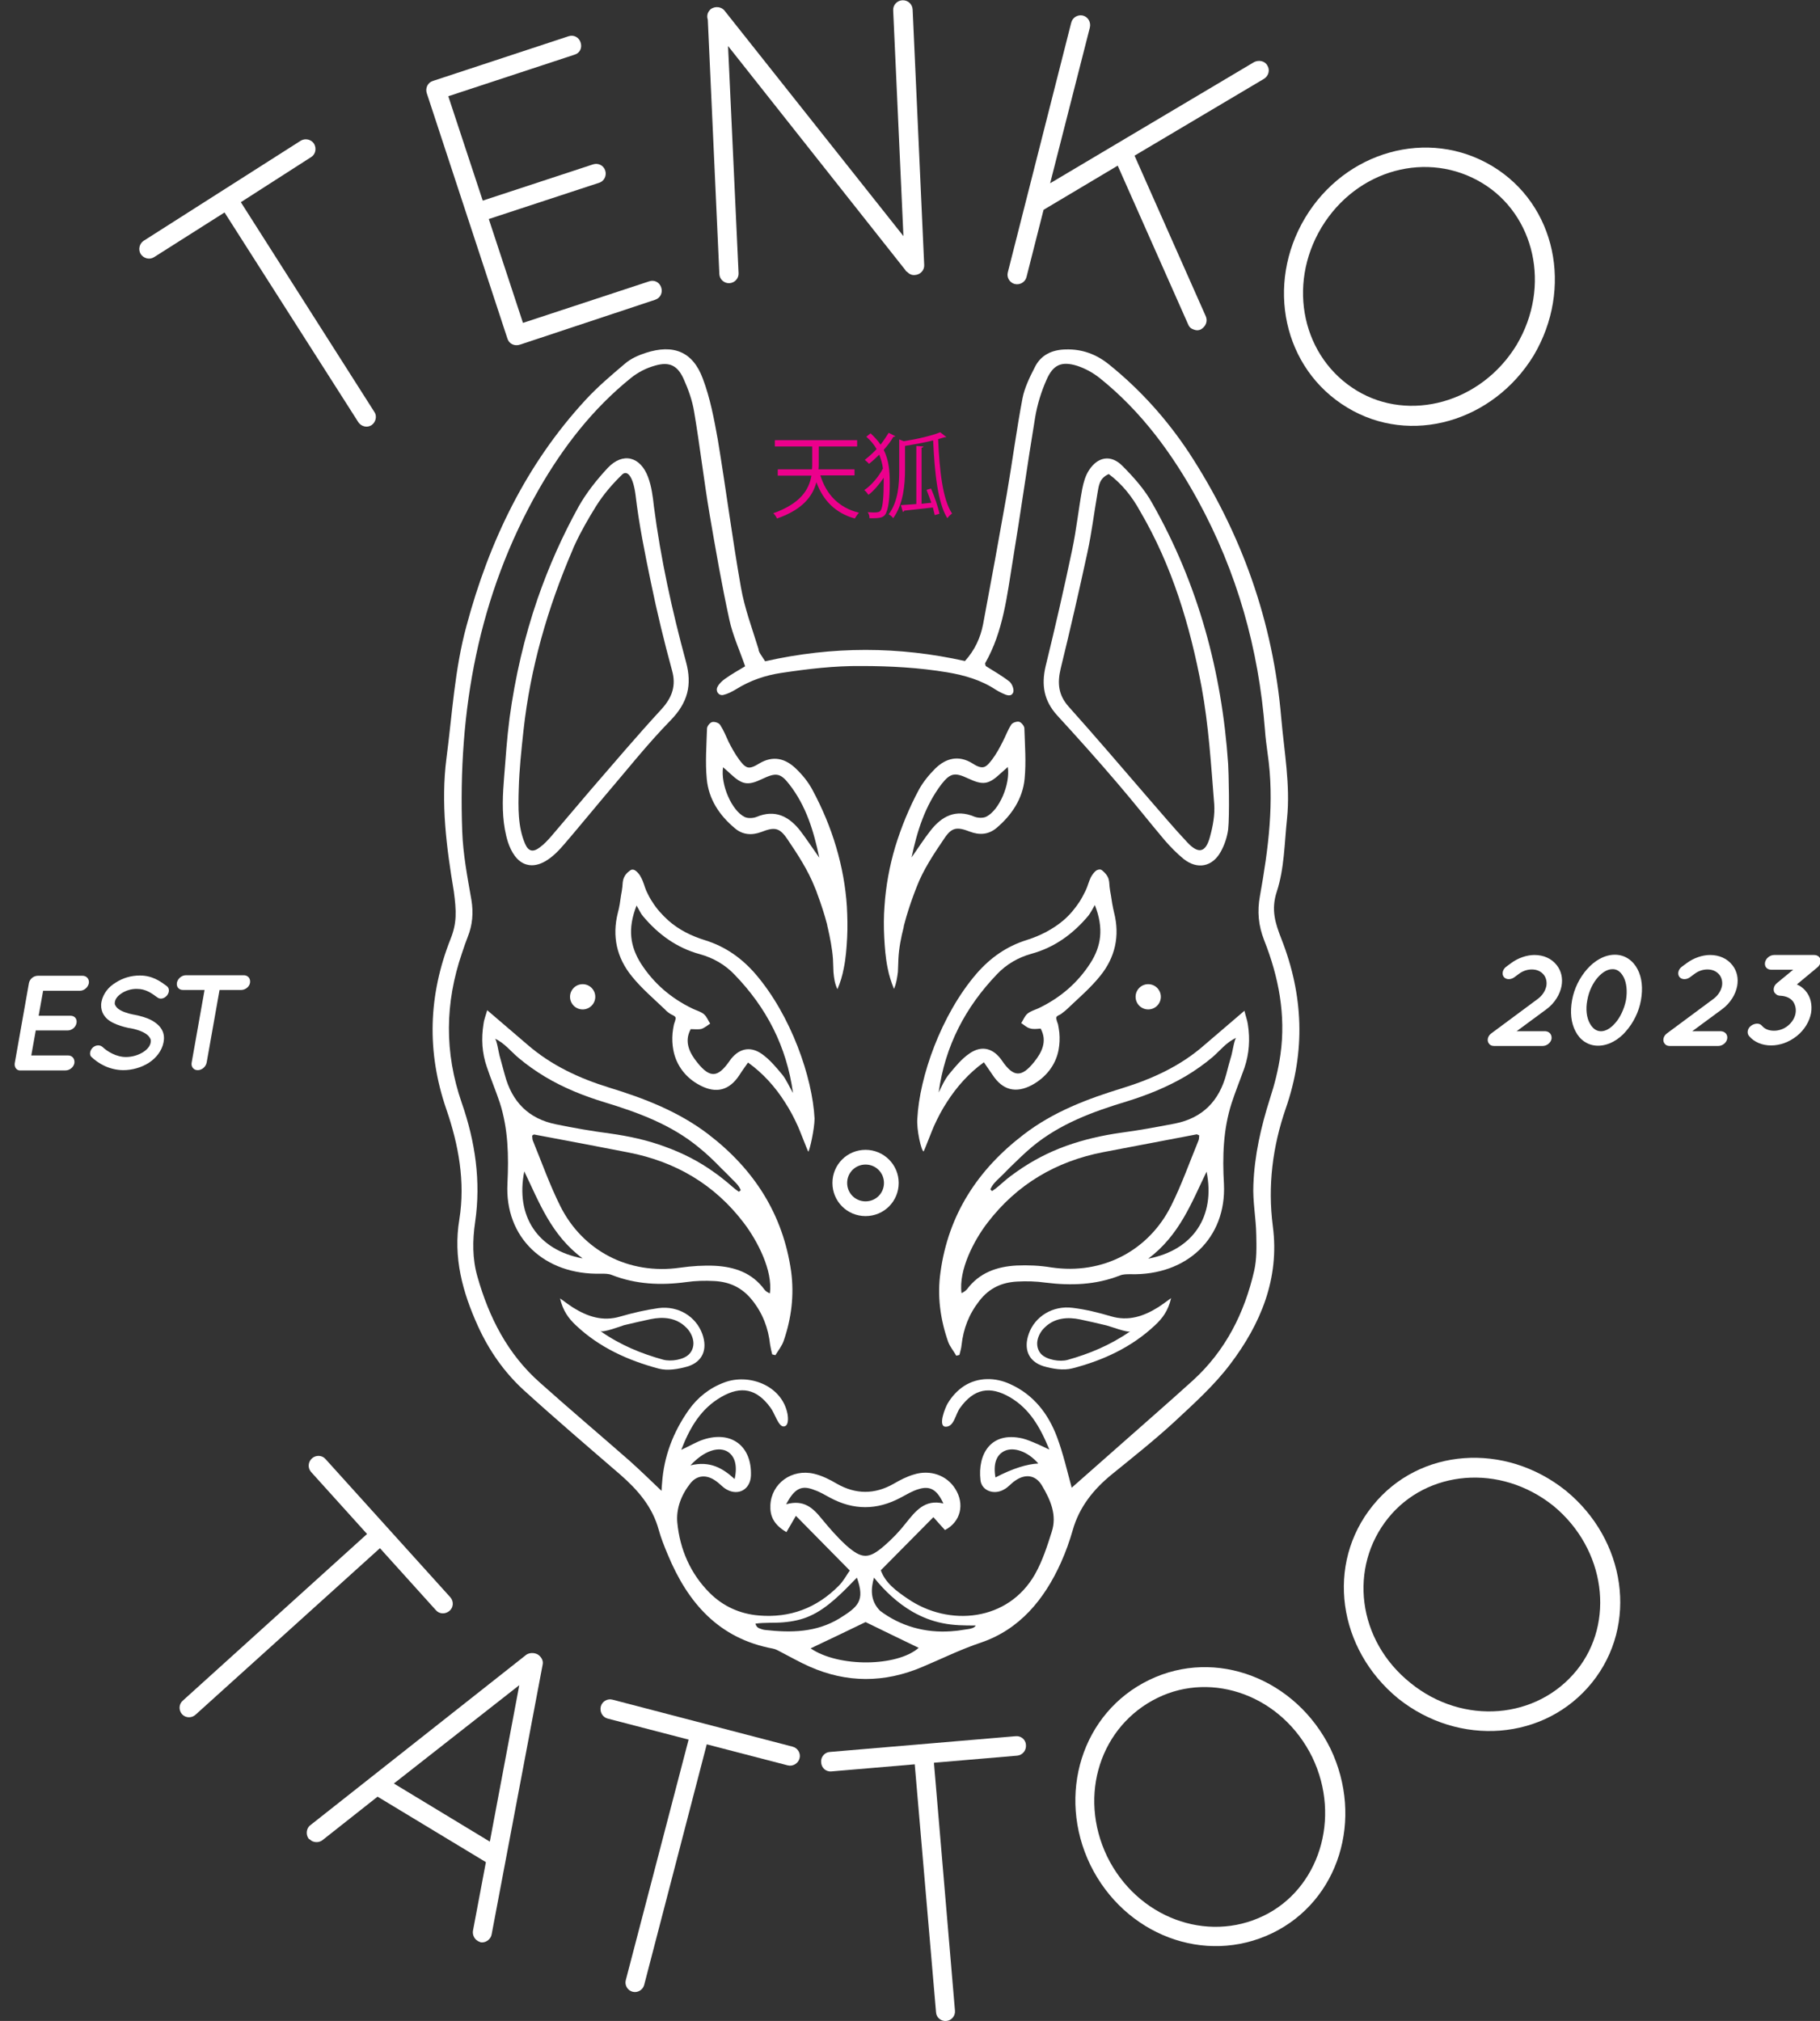 <?xml version="1.0" encoding="utf-8"?>
<!-- Generator: Adobe Illustrator 27.8.0, SVG Export Plug-In . SVG Version: 6.00 Build 0)  -->
<svg version="1.1" id="Layer_2_00000008858843962148104540000015329883266322297532_"
	 xmlns="http://www.w3.org/2000/svg" xmlns:xlink="http://www.w3.org/1999/xlink" x="0px" y="0px" viewBox="0 0 692.2 768.6"
	 style="enable-background:new 0 0 692.2 768.6;" xml:space="preserve">
<rect x="0" y="0" width="692.2" height="768.6" fill="#333333" stroke="none"/>
<style type="text/css">
	.st0{fill:#FFFFFF;}
	.st1{enable-background:new    ;}
	.st2{fill:#EC008C;}
</style>
<g id="Layer_1-2">
	<g>
		<g>
			<g>
				<path class="st0" d="M291,251.5c25.7-5.8,50.9-5.7,76-0.1c3.8-4.2,5.9-8.9,6.9-14c3.1-16.5,6.1-32.9,9-49.4
					c2.1-12.2,3.7-24.5,6-36.6c0.8-4,2.7-7.9,4.6-11.6c2.3-4.8,6.6-6.8,11.8-6.9c6.2-0.2,11.7,1.8,16.6,5.8
					c11.9,9.6,22,20.9,30.4,33.6c20,30.7,31.9,64.2,35,100.8c1.1,12.7,3.5,25.4,2.2,38.2c-1,9.3-1,19-3.9,27.8
					c-2.3,7-0.5,12.2,1.8,18.1c8.3,21.2,9.2,42.6,1.6,64.4c-5,14.5-6.9,29.4-4.9,44.8c2.6,19.8-4.6,37.1-16.2,52.4
					c-6.1,8.1-13.8,15-21.2,21.9c-7.6,7-15.8,13.5-23.8,20c-7,5.7-12.4,12.4-14.9,21.2c-1.2,4.2-2.7,8.4-4.5,12.4
					c-6.3,14-15.7,25.4-30.4,30.4c-7.8,2.6-15,6.2-22.4,9.3c-14.4,6.1-28.7,6.1-42.9-0.2c-3.6-1.6-7.1-3.6-10.6-5.4
					c-1-0.5-2.1-1.2-3.2-1.4c-20.6-3.8-32.4-17.4-40-35.7c-1.3-3.1-2.6-6.3-3.5-9.6c-2.4-8.7-7.9-15-14.5-20.8
					c-12.4-10.7-24.8-21.3-36.9-32.3c-7.4-6.8-13.1-15-17.3-24.2c-5.9-13-9.5-26.2-7.1-40.6c2.3-14.4-0.3-28.4-4.9-41.8
					c-7.6-22-6.9-43.5,1.6-65c2.4-6,2.2-10.5,1.2-18c-2.8-16.8-5-33.5-2.8-50.6c2.2-16.8,3.1-33.8,7.6-50.3
					c8.6-32.1,22.6-61.4,45.3-86c4.6-5,9.8-9.4,15-13.8c2.2-1.9,5.1-3.2,7.9-4.1c10.5-3.4,17.9-0.5,21.7,9.8
					c2.8,7.4,4.3,15.4,5.7,23.2c3.1,18.7,5.5,37.5,8.8,56.2c1.4,8,4.3,15.7,6.7,23.5C288.5,248.1,289.8,249.5,291,251.5L291,251.5z
					 M283.4,253.4c-2.1-6.1-4.7-11.7-6-17.7c-2.9-13.3-5.2-26.6-7.5-40c-2.2-13-3.7-26.1-5.9-39.1c-0.7-4.3-2.2-8.5-4-12.5
					c-2.3-5.1-5.4-6.6-10.7-5.1c-3.4,0.9-6.7,2.6-9.4,4.8C225.4,155.5,214.2,170,205,186c-23.1,40.4-30.9,84.3-29.2,130.2
					c0.3,8.7,2,17.5,3.5,26.1c0.8,4.9,0.4,9.5-1.4,14c-0.8,2-1.5,4.1-2.2,6.2c-6.5,19-6.7,37.8-0.1,56.9c5.1,14.6,7.4,29.8,5.1,45.4
					c-1,6.9-1.1,13.9,0.9,20.8c4.4,15.5,11.5,29.4,23.7,40.2c11.3,10.1,22.9,19.9,34.3,29.9c3.9,3.5,7.7,7.2,12,11.3
					c0.1-1.4,0.1-2.2,0.2-2.9c0.7-10.2,4.2-19.4,10.1-27.8c3.4-4.8,7.9-8.4,13.5-10.5c9.4-3.6,22,1.1,24.1,11.9
					c0.3,1.6,0.5,4.8-1.5,4.8s-3.3-5-5-7.2c-5.2-7.1-11.1-8.4-18.7-4c-7.6,4.4-11.8,11.3-15.2,20.1c3.5-1.6,5.9-3.1,8.4-3.9
					c10.7-3.5,18.5,2.5,18.1,13.7c-0.2,5.2-4.7,7.8-9.2,5.3c-1.5-0.8-2.7-2.3-4.2-3.3c-3.5-2.5-7.1-2.2-9.6,0.9
					c-3.5,4.4-5.5,9.7-5,15c1,10.2,5,19.4,12.3,26.7c5.1,5.1,11.5,8,18.7,8.6c11.8,1,22-2.8,30.4-11.3c1.9-1.9,3.1-4.3,4.2-5.8
					c-7.1-7.2-13.4-13.6-20.5-20.8c-1.3,2.3-2.5,4.3-3.6,6.2c-4.9-2.9-6.3-6.2-6.1-10.3c0.4-8.2,8.1-13.9,16.6-11.9
					c3,0.7,6,2.2,8.7,3.8c7.2,4.1,14.4,4.1,21.6,0c2.4-1.4,4.9-2.7,7.6-3.5c6.3-2,12.6,0.3,15.8,5.4c3.7,5.8,2.1,12.6-3.9,15.7
					c-1.4-1.5-2.8-3.1-4.4-4.9c-6.7,6.8-13.2,13.3-20,20.2c1.7,4.8,5.9,7.9,10.2,10.8c15.7,10.8,38.3,8.7,48.5-9.4
					c2.8-5,4.6-10.6,6.3-16c2.1-6.4-0.5-12.2-3.7-17.6c-2.4-4.1-6.4-4.6-10.3-1.8c-1.5,1-2.6,2.5-4.2,3.3c-3.8,2.2-8.5,0.4-8.9-3.6
					c-1.1-9.7,3.8-18.7,16.1-15.8c1.9,0.5,3.7,1.3,5.6,2.1c1.1,0.5,2.2,1,4.5,2.1c-3.6-8.8-7.6-15.5-14.8-19.8
					c-7.8-4.6-13.9-3.4-19.2,4c-1.8,2.5-2.2,7.1-5.4,7.1s-0.1-7.5,0.7-8.8c1.6-2.7,3.7-5,6.3-6.7c5.3-3.4,11.9-3.3,17.5-0.7
					c8.9,4,14.5,11.3,17.8,20.1c2.4,6.4,3.9,13.1,5.6,19.3c5.4-4.8,11.2-9.9,17-15c9.7-8.6,19.5-17.1,29.1-25.8
					c12.4-11.3,19.6-25.6,23.3-41.7c1-4.4,0.9-9.1,0.8-13.6c-0.1-6.4-1.4-12.8-1.1-19.1c0.4-11.2,2.9-22.1,6.3-32.8
					c1.8-5.5,3.2-11.1,4-16.8c2.1-15-0.7-29.5-6.2-43.4c-2.2-5.6-2.7-11-1.6-16.9c3.2-17.9,5.6-35.9,2.9-54.2c-0.4-3-0.8-5.9-1-8.9
					c-2.4-30.9-10.6-60-25.5-87.3c-9.7-17.7-21.4-33.7-37.2-46.4c-2.6-2.1-5.7-3.8-8.8-4.8c-5.9-1.8-9.1-0.4-11.6,5.4
					c-2,4.5-3.5,9.4-4.3,14.2c-3,18.1-5.5,36.3-8.5,54.4c-2.2,13.4-3.6,27-10.5,39.1c-0.1,0.2,0.1,0.7,0.2,1.1c3,1.9,6.2,3.7,9,5.9
					c1,0.8,1.8,2.9,1.5,4c-0.7,2-2.6,1.2-4.1,0.5c-0.9-0.4-1.8-0.9-2.6-1.4c-5.6-3.7-11.9-5.5-18.4-6.6c-10.8-1.8-21.7-2.4-32.7-2.4
					c-10.3-0.1-20.3,1.1-30.3,2.6c-6.2,0.9-12,2.9-17.3,6.2c-1.5,0.9-3.2,1.8-4.9,2.2c-1.8,0.4-3.1-1.5-2.2-3.1
					c0.6-1.2,1.7-2.2,2.8-3C278.2,256.4,280.9,254.9,283.4,253.4L283.4,253.4z M299,572.1c6.7-1.9,10.2,1.4,13.5,5.5
					c2.9,3.5,5.9,7,9.3,10.1c6,5.3,8.6,5.3,14.5,0.2c3-2.6,5.8-5.5,8.2-8.6c3.7-4.6,7.2-9.2,14.3-7.5c-2.4-5.2-5-6.8-9.3-5.5
					c-2.5,0.7-4.7,2.1-7,3.3c-9,4.8-17.9,4.8-26.8,0c-1.9-1-3.8-2.2-5.9-2.9C304.9,564.7,302.2,566,299,572.1L299,572.1z
					 M308.3,626.9c10.7,7.3,32.9,7,41.1-0.2c-6.7-3.2-13.6-6.6-20.2-9.8C322.4,620.2,315.5,623.5,308.3,626.9z M371.1,618.2
					c-4.3,0-8.4,0-12.7-0.9c-4-0.8-7.8-2.3-11.3-4.3c-5.7-3.3-10.6-7.9-14.7-13c-1.2,4.2-1.5,8.7,2.3,12.6c7.8,5.9,17.3,8.5,27,7.8
					c1.7-0.1,3.3-0.3,5-0.6c1-0.2,2.1-0.2,3.1-0.6C370.4,619,370.8,618.7,371.1,618.2L371.1,618.2z M325.9,600
					c-5.4,5.6-11.2,11.6-17.7,14.5c-3.2,1.5-6.8,2.2-10.3,2.5c-3.5,0.3-7.1,0-10.6,0.5c0.3,0.8,0.5,1.3,1.3,1.7
					c0.7,0.3,1.5,0.6,2.4,0.7c9.8,1.1,19.4,1,28.3-4.4C326.3,611.1,329.1,608.9,325.9,600L325.9,600z M262.6,557.3
					c7.5-1.8,12.3,1.1,16.8,5.2c1.2-5.4,0-9.1-3.2-10.7C272.7,550.2,267.5,552,262.6,557.3L262.6,557.3z M394.9,556.6
					c-4-4.6-9.3-6.4-12.8-4.8c-3.2,1.5-4.4,5-3.5,10.1C385.1,558.5,390.6,556.8,394.9,556.6z"/>
				<path class="st0" d="M191.4,300.3c0.1-1.4,0.2-2.9,0.3-4.3c0.6-7.6,1.1-15.2,2.1-22.9c2.1-15.5,5.6-30.7,10.7-45.5
					c4.2-12.1,9.4-23.8,15.6-35c3-5.3,6.9-10.2,11.1-14.7c5.7-6,12.4-4.3,15.3,3.6c1.3,3.5,1.8,7.4,2.2,11.1
					c2.6,20,6.9,39.6,12.2,59.1c2.4,8.8,0.7,15.5-5.8,22.2c-9,9.2-17.1,19.5-25.5,29.3c-4.9,5.8-9.7,11.7-14.6,17.4
					c-2.2,2.6-4.7,5.3-7.7,7c-2.1,1.2-4.6,1.9-7,1.2c-3.7-1-5.9-4.9-7.1-8.5C191.2,313.9,191,307.1,191.4,300.3L191.4,300.3z
					 M236.7,180.4c-3.8,3.7-7.1,7.5-10,12.1c-2.9,4.7-5.7,9.5-8,14.5c-0.4,0.8-0.7,1.5-1,2.3c-9.4,21.9-16,44.7-18.6,68.5
					c-0.8,7.4-1.6,14.8-1.8,22.2c-0.2,7-0.4,14.4,2.4,20.9c1.3,3,3.1,3.3,5.7,1.3c1.6-1.2,3-2.7,4.3-4.2c4.9-5.7,9.8-11.6,14.7-17.3
					c9-10.4,17.9-20.9,27.2-31c4.1-4.5,5.6-9,4-14.7c-3-11-5.7-22.1-8-33.3c-2.3-11.1-4.6-22.4-5.9-33.6
					C240.8,181.4,238.7,178.7,236.7,180.4L236.7,180.4z"/>
				<path class="st0" d="M467.1,315.5c-0.4,2.9-1.4,5.9-2.8,8.4c-3.2,5.8-8.9,6.9-14.1,2.8c-2.6-2.1-5-4.6-7.2-7.1
					c-6-7.1-11.8-14.5-17.9-21.6c-7.5-8.8-15.2-17.4-23-25.9c-5.1-5.6-6.1-11.6-4.4-18.8c3.6-14.7,7-29.5,10.1-44.3
					c1.6-7.6,2.4-15.4,3.8-23c0.5-2.5,1.2-5.1,2.6-7.2c3.3-5.1,8.3-6,12.6-1.7c4.3,4.3,8.6,9.1,11.5,14.4
					c17.4,30.7,26.4,63.9,28.8,99C467.3,293.5,467.7,310.2,467.1,315.5L467.1,315.5z M421.7,180.3c-3.7,1.6-3.8,4.6-4.3,7.3
					c-1.3,7.5-2.2,15-3.8,22.4c-3.2,14.8-6.6,29.6-10.2,44.3c-1.3,5.5-0.9,10,3,14.4c10.2,11.4,20.2,23.1,30.2,34.7
					c5,5.7,9.8,11.5,15,17c4.2,4.5,7,3.9,8.6-2.2c1.1-4,1.9-8.3,1.6-12.4c-1.2-14.9-2.1-29.9-4.8-44.5
					c-4.4-23.4-11.2-46.1-23.4-66.9C430.6,188.9,426.7,184,421.7,180.3L421.7,180.3z"/>
				<g>
					<g>
						<path class="st0" d="M185.3,384.2c5.7,4.9,10.5,9,15.3,13.1c9.1,7.9,19.7,12.8,31,16.3c13.4,4.1,26.4,9.1,37.7,17.7
							c17.4,13.3,28.5,30.4,31.6,52.3c1.2,9,0.1,17.9-2.9,26.5c-0.7,1.9-2,3.5-3.1,5.3c-0.4-0.1-0.8-0.2-1.2-0.3
							c-0.3-1.2-0.6-2.4-0.8-3.7c-0.7-6.3-2.8-11.9-6.8-16.9c-3.8-4.8-8.6-7-14.4-7.3c-3.6-0.2-7.2-0.1-10.7,0.4
							c-9.6,1.3-19.1,0.9-28.3-2.7c-1.2-0.5-2.7-0.5-4.1-0.5c-21.5,0.6-36.7-13.7-35.6-34.3c0.5-10.5,0.3-20.7-2.9-30.7
							c-1.5-4.5-3.4-9-4.9-13.5c-1.9-5.4-2.2-10.9-1.3-16.5C184,388.1,184.6,386.7,185.3,384.2L185.3,384.2z M202.4,431.9
							c0.1,0.6,0,1.4,0.3,2c3.4,8.3,6.4,16.8,10.4,24.8c8.4,16.8,25.8,26.3,45.7,23.4c4.3-0.6,8.8-0.9,13.1-0.7
							c7.4,0.4,14.1,2.6,18.8,9c0.5,0.7,1.4,1.2,2.1,1.5c1.2-8.7-4.8-20.1-9.9-26.8c-11.1-14.6-25.9-23.3-43.9-26.8
							c-11.9-2.3-23.8-4.6-35.7-6.8C203,431.4,202.8,431.6,202.4,431.9L202.4,431.9z M281.2,453.1c0,0,0.1,0,0.1-0.1
							c0.1-0.1,0.2-0.2,0.3-0.2c0,0,0.1-0.1,0.1-0.1c0,0,0-0.1,0-0.1c-0.7-1.8-2-2.9-3.3-4.2s-2.7-2.8-4.1-4.1
							c-2.7-2.8-5.5-5.5-8.5-7.9c-10.5-8.7-23.1-13.3-35.9-17.2c-7.9-2.4-15.6-5.5-22.6-9.7c-3.5-2.1-6.9-4.5-10-7.1
							s-5.5-5.8-9.1-7.4c0.7,0.2,1.5,5.5,1.8,6.5c0.7,2.4,1.3,4.9,2,7.3c2.7,10.2,9,16.7,19.5,18.8c6.8,1.4,13.7,2.6,20.6,3.5
							c7.1,1,14.1,2.5,20.8,5c6.7,2.4,13,5.6,18.8,9.8c1.6,1.1,3.1,2.3,4.7,3.6s3,2.7,4.7,3.8C281.1,453,281.1,453,281.2,453.1
							L281.2,453.1z M199.4,445.5c-3.4,16.9,5,29.9,22.2,33.1C209.6,469.7,205.1,457.3,199.4,445.5z"/>
						<path class="st0" d="M307.4,438c-0.1,0-3.5-8.8-3.9-9.6c-1.4-3.1-3-6.2-4.9-9.1c-3.7-5.9-8.5-11.2-14.1-15.2
							c-1.1,1.6-2.3,3.2-3.3,4.8c-3.8,5.8-8.8,7.1-14.9,3.9c-5.3-2.7-9.1-7.5-10.2-13.4c-0.4-2.1-0.5-4.3-0.3-6.5
							c0.1-1.1,0.3-2.2,0.5-3.2c0.1-0.6,0.9-2.2,0.6-2.8c-0.3-0.6-1.3-0.9-1.8-1.2c-0.8-0.5-1.6-1.1-2.2-1.8
							c-4.3-4.1-8.9-8-12.6-12.6c-5.7-7-7.6-15.2-5.3-24.2c0.6-2.2,0.9-4.4,1.2-6.6c0.2-1.1,0.4-2.1,0.5-3.2
							c0.1-1.2,0.1-2.4,0.6-3.5c0.4-1,1.1-1.8,1.9-2.4c0.3-0.2,0.6-0.5,0.9-0.6c0.6-0.2,1.2,0,1.7,0.4c0.8,0.6,1.6,1.6,2,2.5
							c0.9,1.6,1.3,3.4,2,5.1c0.7,1.5,1.4,2.9,2.3,4.2c1.6,2.6,3.7,4.9,6,7c4,3.6,8.9,6,14.1,7.6c7.7,2.4,13.9,6.8,19.1,12.8
							c13.6,15.8,21.7,39.4,22.5,55C309.8,429.3,307.9,437.8,307.4,438L307.4,438z M301.6,415.7c-2.4-17.7-10.1-32.5-22.2-45
							c-3.6-3.8-8.1-6.4-13.2-7.8c-8.8-2.4-15.8-7.5-21.6-14.4c-0.9-1-1.4-2.3-2.5-4.1c-3.5,8.9-2.4,15.6,1.7,22.1
							c4.9,7.6,11.5,13.2,19.6,17.1c1.4,0.7,3.1,1.1,4.3,2.1c1.1,0.9,1.6,2.4,2.4,3.6c-1.1,0.7-2.1,1.6-3.3,2
							c-1.2,0.3-2.6,0.1-3.9,0.1c-0.1,0-0.1,0-0.2,0c-0.1,0-0.1,0.1-0.1,0.2c-2.4,4.6-0.4,8.8,2.6,12.5c4.8,6,7.8,5.8,12.2-0.5
							c3.2-4.7,7.7-6,12.3-2.8c3,2.1,5.5,5.1,7.9,8C299.1,410.7,300.2,413.3,301.6,415.7L301.6,415.7z"/>
						<path class="st0" d="M213,493.8c2.1,1.5,3.4,2.5,4.8,3.4c5.6,3.5,11.4,5.5,18.1,3.5c4.8-1.4,9.6-2.5,14.5-3.2
							c7.6-1,14.3,3.2,16.7,9.8c2.1,5.8,0.2,10.6-5.6,12.4c-3.5,1-7.6,1.7-11,0.8c-11.6-3.1-22.5-8-31.4-16.4
							C216.2,501.4,214.1,498.5,213,493.8L213,493.8z M228.3,506.2c7.7,5.4,15.6,8.6,23.9,10.9c2.9,0.8,7.9,0.1,10-2.2
							c1.3-1.4,1.8-3.4,1.4-5.3s-1.4-3.6-2.8-4.9c-3.7-3.6-8.6-4-13.4-3c-3.4,0.7-6.7,1.5-10.1,2.3
							C236.1,504.4,229.4,506.9,228.3,506.2L228.3,506.2z"/>
						<path class="st0" d="M317,369.8c-0.1-1.7-0.1-3.4-0.2-5.1c-0.3-4-1.1-8.1-2-12c-0.1-0.3-0.2-0.7-0.2-1
							c-1-3.9-2.3-7.8-3.7-11.6c-0.3-0.9-0.6-1.7-1-2.6c-2.6-6.6-6.6-12.7-10.6-18.6c-2.9-4.2-4.8-4.4-9.7-2.5
							c-3.7,1.4-7.2,1.1-10.1-1.4c-5.9-4.9-10-11.1-10.7-18.8c-0.6-6.3-0.1-12.7,0.1-19.1c0-0.9,1.1-2.3,2-2.5
							c0.9-0.2,2.5,0.3,3,1.1c1.3,2,2.2,4.2,3.2,6.4c1.2,2.4,2.5,4.7,4.1,6.9c0.8,1,1.7,2.3,3,2.8c1.4,0.5,3.3-0.7,4.5-1.4
							c5.3-3.2,10-2,14.1,2c2.4,2.3,4.6,5,6.2,8c3.7,6.9,6.8,14.2,9,21.7c2.2,7.4,3.6,15,4.1,22.7c0.2,3.9,0.3,7.8,0.1,11.7
							c-0.2,3.9-0.5,8-1.3,11.8c-0.5,2.7-1.3,5.4-2.4,7.9C317.5,374.2,317.2,372,317,369.8L317,369.8z M300.2,298.3
							c-3.4-4.4-5.1-4.5-10.2-2.1c-5.6,2.7-7.7,2.3-12.3-2c-0.8-0.8-1.7-1.5-2.7-2.4c-1,6.6,3.3,16.5,8.2,18.9
							c1.2,0.6,3.2,0.5,4.5,0c7.1-3,12.4-0.2,16.7,5.3c2.5,3.3,4.8,6.8,7.2,10.2C309.5,316.1,306.6,306.5,300.2,298.3L300.2,298.3z"
							/>
						<circle class="st0" cx="221.6" cy="379.1" r="4.8"/>
						<path class="st0" d="M329.2,437.3c-7,0-12.6,5.6-12.6,12.6s5.6,12.6,12.6,12.6s12.6-5.6,12.6-12.6S336.1,437.3,329.2,437.3z
							 M329.2,456.9c-3.9,0-7-3.1-7-7s3.1-7,7-7s7,3.1,7,7S333.1,456.9,329.2,456.9z"/>
					</g>
					<g>
						<path class="st0" d="M474.6,389.6c0.9,5.6,0.5,11.2-1.3,16.5c-1.6,4.5-3.4,8.9-4.9,13.5c-3.2,10-3.5,20.3-2.9,30.7
							c1,20.5-14.1,34.9-35.6,34.3c-1.4,0-2.8,0-4,0.5c-9.2,3.6-18.6,3.9-28.3,2.7c-3.5-0.5-7.2-0.6-10.7-0.4
							c-5.8,0.3-10.6,2.4-14.4,7.3c-4,5.1-6.1,10.6-6.8,16.9c-0.1,1.2-0.5,2.4-0.8,3.7c-0.4,0.1-0.8,0.2-1.2,0.3
							c-1-1.8-2.4-3.4-3.1-5.3c-3-8.6-4.2-17.5-2.9-26.5c3-21.9,14.2-39,31.6-52.3c11.3-8.7,24.3-13.6,37.7-17.7
							c11.3-3.5,22-8.4,31-16.3c4.8-4.1,9.6-8.2,15.3-13.1C473.8,386.6,474.4,388.1,474.6,389.6L474.6,389.6z M455.2,431.4
							c-11.9,2.3-23.8,4.5-35.7,6.8c-17.9,3.5-32.7,12.2-43.9,26.8c-5.1,6.6-11.1,18-9.9,26.8c0.7-0.3,1.6-0.9,2.1-1.5
							c4.7-6.3,11.4-8.6,18.8-9c4.4-0.2,8.8,0,13.1,0.7c19.9,3,37.3-6.6,45.7-23.4c4-8,7-16.5,10.4-24.8c0.3-0.6,0.2-1.4,0.3-2
							C455.5,431.6,455.3,431.4,455.2,431.4L455.2,431.4z M377.3,453c1.7-1.1,3.2-2.5,4.7-3.8c1.5-1.3,3.1-2.5,4.7-3.6
							c5.8-4.1,12.1-7.4,18.8-9.8c6.7-2.4,13.7-4,20.8-5c6.9-0.9,13.8-2.2,20.6-3.5c10.5-2.1,16.8-8.6,19.5-18.8
							c0.6-2.4,1.3-4.9,2-7.3c0.3-1,1.1-6.2,1.8-6.5c-3.7,1.6-6.1,4.8-9.1,7.4c-3.1,2.6-6.5,5-10,7.1c-7.1,4.2-14.8,7.3-22.6,9.7
							c-12.9,3.9-25.4,8.5-35.9,17.2c-3,2.5-5.7,5.2-8.5,7.9c-1.4,1.4-2.7,2.8-4.1,4.1s-2.6,2.5-3.3,4.2c0,0,0,0.1,0,0.1
							c0,0,0,0.1,0.1,0.1c0.1,0.1,0.2,0.2,0.3,0.2c0,0,0.1,0.1,0.1,0.1C377.2,453.1,377.3,453,377.3,453L377.3,453z M436.7,478.7
							c17.2-3.3,25.6-16.2,22.2-33.1C453.2,457.3,448.7,469.7,436.7,478.7z"/>
						<path class="st0" d="M348.9,425.3c0.8-15.6,8.9-39.2,22.5-55c5.2-6,11.4-10.4,19.1-12.8c5.1-1.6,10-4.1,14.1-7.6
							c2.3-2,4.3-4.4,6-7c0.9-1.4,1.6-2.8,2.3-4.2c0.8-1.7,1.2-3.5,2-5.1c0.5-0.9,1.2-1.9,2-2.5c0.5-0.3,1.1-0.5,1.7-0.4
							c0.3,0.1,0.6,0.3,0.9,0.6c0.8,0.7,1.5,1.5,1.9,2.4c0.5,1.1,0.5,2.3,0.6,3.5c0.1,1.1,0.3,2.1,0.5,3.2c0.3,2.2,0.7,4.5,1.2,6.6
							c2.3,9,0.4,17.2-5.3,24.2c-3.7,4.6-8.3,8.5-12.6,12.6c-0.7,0.7-1.5,1.2-2.2,1.8c-0.5,0.4-1.5,0.6-1.8,1.2
							c-0.3,0.6,0.4,2.1,0.6,2.8c0.2,1.1,0.4,2.1,0.5,3.2c0.2,2.2,0.1,4.4-0.3,6.5c-1.1,5.9-5,10.6-10.2,13.4
							c-6.1,3.2-11.1,1.9-14.9-3.9c-1.1-1.6-2.2-3.2-3.3-4.8c-5.7,4.1-10.4,9.4-14.1,15.2c-1.9,2.9-3.5,6-4.9,9.1
							c-0.4,0.8-3.8,9.6-3.9,9.6C350.4,437.9,348.5,429.4,348.9,425.3L348.9,425.3z M360.9,408.6c2.4-2.9,4.8-5.9,7.9-8
							c4.7-3.2,9.1-1.9,12.3,2.8c4.3,6.3,7.4,6.5,12.2,0.5c3-3.7,5-7.9,2.6-12.5c0-0.1-0.1-0.1-0.1-0.2c-0.1,0-0.1,0-0.2,0
							c-1.3,0.1-2.6,0.3-3.9-0.1c-1.2-0.3-2.2-1.3-3.3-2c0.8-1.2,1.3-2.7,2.4-3.6c1.2-1,2.8-1.4,4.3-2.1c8.1-3.9,14.7-9.5,19.6-17.1
							c4.1-6.4,5.2-13.2,1.7-22.1c-1.1,1.9-1.7,3.1-2.5,4.1c-5.8,6.9-12.8,12-21.5,14.4c-5.1,1.4-9.6,4-13.2,7.8
							c-12,12.5-19.8,27.3-22.2,45C358.1,413.3,359.2,410.7,360.9,408.6L360.9,408.6z"/>
						<path class="st0" d="M439.3,504c-8.9,8.4-19.8,13.4-31.4,16.4c-3.4,0.9-7.6,0.2-11-0.8c-5.8-1.8-7.7-6.6-5.6-12.4
							c2.3-6.5,9.1-10.8,16.7-9.8c4.9,0.6,9.8,1.8,14.5,3.2c6.7,2,12.5,0,18.1-3.5c1.4-0.9,2.7-1.9,4.8-3.4
							C444.3,498.5,442.1,501.4,439.3,504L439.3,504z M420.9,504.1c-3.4-0.8-6.7-1.6-10.1-2.3c-4.8-1-9.7-0.6-13.4,3
							c-1.4,1.3-2.4,3-2.8,4.9s0.1,3.9,1.4,5.3c2.2,2.2,7.1,3,10,2.2c8.2-2.3,16.1-5.5,23.9-10.9C429,507,422.2,504.4,420.9,504.1
							L420.9,504.1z"/>
						<path class="st0" d="M340,376.1c-1-2.5-1.9-5.2-2.4-7.9c-0.8-3.9-1.1-7.9-1.3-11.8c-0.2-3.9-0.2-7.8,0.1-11.7
							c0.5-7.7,1.9-15.3,4.1-22.7c2.3-7.5,5.3-14.8,9-21.7c1.6-2.9,3.8-5.6,6.2-8c4.1-4,8.9-5.2,14.1-2c1.1,0.7,3,1.9,4.5,1.4
							c1.2-0.4,2.2-1.8,3-2.8c1.6-2.1,2.9-4.5,4.1-6.9c1.1-2.1,1.9-4.4,3.2-6.4c0.5-0.8,2.2-1.3,3-1.1s2,1.6,2,2.5
							c0.2,6.4,0.7,12.8,0.1,19.1c-0.7,7.6-4.9,13.9-10.7,18.8c-3,2.5-6.4,2.8-10.1,1.4c-4.9-1.9-6.9-1.7-9.7,2.5
							c-4,5.9-8.1,12-10.6,18.6c-0.3,0.9-0.7,1.7-1,2.6c-1.4,3.8-2.7,7.7-3.7,11.6c-0.1,0.3-0.2,0.7-0.2,1c-1,3.9-1.8,8-2,12
							c-0.1,1.7-0.1,3.4-0.2,5.1C341.2,371.9,340.9,374.1,340,376.1L340,376.1z M346.7,326.1c2.4-3.4,4.6-6.9,7.2-10.2
							c4.3-5.5,9.6-8.3,16.7-5.3c1.3,0.5,3.3,0.6,4.5,0c4.9-2.4,9.2-12.3,8.2-18.9c-1,0.9-1.9,1.7-2.7,2.4c-4.6,4.3-6.7,4.6-12.3,2
							c-5.1-2.4-6.8-2.2-10.2,2.1C351.8,306.5,348.8,316.1,346.7,326.1L346.7,326.1z"/>
						<circle class="st0" cx="436.7" cy="379.1" r="4.8"/>
					</g>
				</g>
			</g>
			<g>
				<path class="st0" d="M85.4,80.8L58.6,97.8c-1.7,1.1-4,0.5-5.1-1.2c-1-1.7-0.5-3.9,1.1-5l59.8-38.1c1.7-1,3.9-0.5,5,1.1
					c1.1,1.8,0.6,4.1-1,5.1L91.6,76.9l50.8,79.8c1.1,1.6,0.5,3.9-1.1,5c-1.7,1.1-3.9,0.5-5-1.1L85.4,80.8L85.4,80.8z"/>
				<path class="st0" d="M162.3,35.4c-0.6-1.9,0.4-4,2.3-4.6l0.3-0.1l51.3-16.9c2-0.7,4,0.4,4.6,2.3c0.7,2-0.2,4.1-2.3,4.7l-48,15.8
					l13.1,39.7l42-13.8c1.9-0.6,4,0.4,4.6,2.4c0.6,1.9-0.4,4-2.3,4.6l-42,13.8l13,39.5l48-15.8c2-0.7,4,0.4,4.6,2.4
					c0.6,1.9-0.3,3.9-2.3,4.6L198,131l-0.4,0.1l-0.3,0.1c-1.8,0.4-3.7-0.5-4.3-2.4L162.3,35.4L162.3,35.4z"/>
				<path class="st0" d="M276.9,17.5l4,86.4c0.1,2-1.5,3.7-3.5,3.8c-2,0.1-3.7-1.5-3.8-3.4l-4.4-96.8c-0.5-1.5-0.1-3,1.2-4.1
					c1.6-1.1,4-0.9,5.2,0.7l68,85.7l-3.9-85.9c-0.1-2,1.5-3.7,3.5-3.8c2.1-0.1,3.8,1.5,3.9,3.5l4.4,97.2c0.1,2-1.5,3.7-3.6,3.8
					c-1.2,0.1-2.1-0.4-2.9-1.2c-0.2-0.1-0.5-0.3-0.6-0.6L276.9,17.5L276.9,17.5z"/>
				<path class="st0" d="M407.4,8.7c0.5-2.1,2.5-3.2,4.4-2.8c2,0.5,3.2,2.5,2.7,4.6l-15.1,59.2L477,23.6c1.8-0.9,4.1-0.4,5,1.3
					c1.1,1.7,0.5,4-1.3,5.1l-49.2,29.2l27.1,61.1c0.8,1.9,0,3.9-1.9,5c-0.9,0.4-1.6,0.4-2.5,0.1c-1-0.3-1.8-0.8-2.3-2L425.1,63
					l-28.2,16.8l-6.5,25.6c-0.5,1.9-2.5,3.1-4.5,2.6c-1.9-0.5-3.1-2.5-2.6-4.4L407.4,8.7L407.4,8.7z"/>
				<path class="st0" d="M567.6,63.2c24.2,14.6,30.8,46.5,15.7,72c-15.4,25.2-46.8,34.4-70.9,19.8c-24.4-14.7-31.2-46.8-16-72.2
					C511.6,57.5,543.2,48.5,567.6,63.2L567.6,63.2z M516.1,148.6c19.9,12,47.2,4.7,60.7-17.4c13.3-22.4,6.8-49.6-13.1-61.6
					c-20.5-12.4-47.6-5.4-61.1,16.9C489.3,108.7,495.5,136.2,516.1,148.6L516.1,148.6z"/>
			</g>
			<g>
				<path class="st0" d="M139.6,583.4l-21.3-23.6c-1.3-1.5-1.2-3.8,0.4-5.2c1.5-1.3,3.8-1.2,5.1,0.3l47.5,52.6
					c1.3,1.5,1.2,3.8-0.3,5.1c-1.6,1.4-3.9,1.3-5.2-0.2l-21.3-23.6l-70.2,63.4c-1.5,1.3-3.8,1.2-5.1-0.3c-1.3-1.5-1.2-3.8,0.3-5.1
					L139.6,583.4L139.6,583.4z"/>
				<path class="st0" d="M184.8,708.2l-41.2-24.9l-20.9,16.5c-1.3,1-2.9,1-4.2,0.3c-0.3-0.2-0.7-0.6-1.1-0.8
					c-1.2-1.6-0.9-4.1,0.7-5.2l82.1-64.8c1.2-0.8,3-0.8,4.3-0.1c1.4,0.9,2.2,2.4,1.9,3.8L187,735.6c-0.3,1.9-2.2,3.4-4.2,3.1
					c-0.5-0.3-0.9-0.3-1.2-0.6c-1.2-0.7-2-2.3-1.7-3.9L184.8,708.2L184.8,708.2z M149.8,678.3l36.5,22.1l11.2-59.5L149.8,678.3
					L149.8,678.3z"/>
				<path class="st0" d="M261.9,661.6l-30.8-8c-1.9-0.5-3.1-2.5-2.6-4.6c0.5-1.9,2.5-3.1,4.4-2.6l68.6,17.9c1.9,0.5,3.1,2.5,2.6,4.4
					c-0.5,2-2.6,3.2-4.5,2.7l-30.8-8L245,754.9c-0.5,1.9-2.5,3.1-4.4,2.6c-1.9-0.5-3.1-2.5-2.6-4.4L261.9,661.6L261.9,661.6z"/>
				<path class="st0" d="M347.9,671l-31.7,2.7c-2,0.2-3.8-1.3-3.9-3.5c-0.2-2,1.4-3.8,3.3-3.9l70.7-6c2-0.2,3.8,1.3,3.9,3.3
					c0.2,2.1-1.3,3.9-3.3,4.1l-31.7,2.7l8,94.3c0.2,2-1.4,3.8-3.3,3.9c-2,0.2-3.8-1.3-3.9-3.3L347.9,671L347.9,671z"/>
				<path class="st0" d="M437.1,638.9c25.4-12.3,55.8-0.4,68.9,26.1c12.8,26.7,3.3,57.9-22.1,70.2c-25.7,12.4-56.2,0.6-69.2-25.9
					C401.8,682.7,411.4,651.3,437.1,638.9L437.1,638.9z M480.6,728.6c20.9-10.1,29.7-37,18.5-60.3c-11.5-23.4-37.9-32.8-58.8-22.6
					c-21.6,10.5-30.5,36.9-19.2,60.4C432.5,729.3,459,739.1,480.6,728.6L480.6,728.6z"/>
				<path class="st0" d="M522.1,572.6c17.7-22,50.3-24.2,73.4-5.7c22.9,18.7,27.7,51,10,73c-17.9,22.2-50.6,24.5-73.7,6.1
					C508.8,627.2,504.1,594.8,522.1,572.6L522.1,572.6z M599.7,635.2c14.6-18.1,11-46.1-8.9-62.5c-20.4-16.3-48.2-13.5-62.8,4.6
					c-15.1,18.7-11.9,46.5,8.5,62.8C556.5,656.3,584.6,653.9,599.7,635.2z"/>
			</g>
		</g>
		<g>
			<g class="st1">
				<path class="st0" d="M5.6,404.4l5.4-30.5c0.3-1.6,1.8-2.8,3.4-2.8h0.1h0.1h16.8c1.6,0,2.6,1.3,2.4,2.8c-0.3,1.6-1.8,2.9-3.4,2.9
					h-14l-1.7,9.5h12.1c1.6,0,2.6,1.2,2.3,2.8c-0.3,1.6-1.8,2.8-3.4,2.8H13.6l-1.7,9.5h14c1.6,0,2.6,1.3,2.4,2.9
					c-0.3,1.6-1.8,2.8-3.4,2.8H8.1c0,0,0,0-0.1,0C6.4,407.3,5.4,406,5.6,404.4z"/>
			</g>
			<g class="st1">
				<path class="st0" d="M35.2,398.5c1.1-1.1,2.7-1.2,3.7-0.4c1.9,1.8,5.3,3.9,9,3.9c2.5,0,4.9-0.8,6.6-1.9c1.7-1.1,2.6-2.4,2.8-3.6
					c0.1-0.7,0.1-1.1-0.2-1.6c-0.3-0.5-0.6-1-1.3-1.5c-1.3-1-3.6-1.9-6.5-2.4h-0.1h-0.1c-2.3-0.5-4.3-1.1-6.1-2
					c-1.8-0.9-3.2-2.1-4-3.9c-0.5-1.2-0.7-2.6-0.4-4.1c0.6-3.1,2.7-5.7,5.4-7.3c2.6-1.7,5.8-2.7,9.2-2.7c4.9,0,8,2.4,10.2,4
					c1.1,0.8,1.1,2.4,0.1,3.6c-1,1.2-2.6,1.6-3.7,0.7c-2.3-1.7-4.5-3.2-7.6-3.2c-2.3-0.1-4.5,0.7-6,1.7c-1.5,1-2.3,2.1-2.5,3.2
					c-0.1,0.6-0.1,1,0.2,1.4c0.2,0.4,0.5,0.8,1.1,1.3c1.2,0.9,3.3,1.7,5.9,2.2h0.1c2.5,0.5,4.7,1.1,6.6,2.1c1.8,1,3.4,2.3,4.2,4.1
					c0.6,1.3,0.7,2.8,0.4,4.3c-0.6,3.2-2.8,6-5.6,7.8c-2.8,1.8-6.3,2.8-9.8,2.8c-5.5-0.1-9.6-2.7-12.1-5.1
					C34,401.2,34.1,399.6,35.2,398.5z"/>
			</g>
			<g class="st1">
				<path class="st0" d="M70.7,370.9h22c1.6,0,2.6,1.2,2.4,2.8s-1.8,2.8-3.4,2.8h-8.2l-4.9,27.6c-0.3,1.6-1.8,2.9-3.4,2.9
					c-1.6,0-2.6-1.3-2.3-2.9l4.9-27.6h-8.2c-1.6,0-2.6-1.2-2.3-2.8C67.6,372.2,69.1,370.9,70.7,370.9z"/>
			</g>
			<g class="st1">
				<path class="st0" d="M590.1,395.1c-0.3,1.5-1.8,2.7-3.4,2.7h-18.3c-0.1,0-0.1,0-0.1,0c0,0-0.1,0-0.1,0c-0.8,0-1.5-0.3-1.9-0.9
					c-0.9-1.1-0.5-2.9,0.9-3.9l17.8-13.2c1.7-1.3,2.7-3,3.1-4.7c0.3-1.5,0-3.1-0.9-4.3c-1.1-1.4-2.7-2.1-4.6-2.1
					c-1.6,0-3.3,0.5-4.8,1.6l-1.9,1.4c-1.4,1-3.2,0.9-4-0.2c-0.8-1.1-0.4-2.8,0.9-3.8l1.9-1.4c2.7-2,6-3.1,8.9-3.1
					c3.4,0,6.5,1.3,8.5,3.9c1.8,2.3,2.3,5.1,1.8,7.9c-0.6,3.2-2.6,6.5-5.7,8.8l-11.4,8.4h11C589.3,392.3,590.3,393.5,590.1,395.1z"
					/>
			</g>
			<g class="st1">
				<path class="st0" d="M622.8,368.6c1.7,3.2,2.1,7.3,1.3,11.8s-2.9,8.6-5.7,11.8c-2.7,3.2-6.6,5.5-10.6,5.5s-7-2.3-8.6-5.5
					c-1.7-3.2-2.1-7.3-1.3-11.8c0.8-4.5,2.9-8.6,5.7-11.8s6.6-5.5,10.6-5.5S621.2,365.5,622.8,368.6z M618.4,380.4
					c0.6-3.5,0.2-6.7-0.9-8.8c-1.1-2.1-2.6-3.1-4.3-3c-1.6,0-3.5,0.9-5.4,3c-1.9,2.1-3.5,5.3-4.1,8.8c-0.7,3.5-0.2,6.7,0.9,8.7
					c1.1,2.1,2.6,3.1,4.3,3.1c1.6,0,3.5-0.9,5.4-3.1C616.1,387.1,617.7,383.9,618.4,380.4z"/>
			</g>
			<g class="st1">
				<path class="st0" d="M656.9,395.1c-0.3,1.5-1.8,2.7-3.4,2.7h-18.3c-0.1,0-0.1,0-0.1,0c0,0-0.1,0-0.1,0c-0.8,0-1.5-0.3-1.9-0.9
					c-0.9-1.1-0.5-2.9,0.9-3.9l17.8-13.2c1.7-1.3,2.7-3,3.1-4.7c0.3-1.5,0-3.1-0.9-4.3c-1.1-1.4-2.7-2.1-4.6-2.1
					c-1.6,0-3.3,0.5-4.8,1.6l-1.9,1.4c-1.4,1-3.2,0.9-4-0.2c-0.8-1.1-0.4-2.8,0.9-3.8l1.9-1.4c2.7-2,6-3.1,8.9-3.1
					c3.4,0,6.5,1.3,8.5,3.9c1.8,2.3,2.3,5.1,1.8,7.9c-0.6,3.2-2.6,6.5-5.7,8.8l-11.4,8.4h11C656.1,392.3,657.2,393.5,656.9,395.1z"
					/>
				<path class="st0" d="M686.6,376.7c2.1,2.4,2.7,5.5,2.2,8.6c-0.6,3.1-2.4,6.3-5.4,8.7c-3,2.4-6.5,3.6-9.8,3.6
					c-3.3,0-6.4-1.2-8.4-3.6c-0.9-1.1-0.6-2.9,0.8-3.9s3.2-1.1,4.1,0c1.1,1.3,2.7,1.9,4.6,1.9c1.8,0,3.7-0.6,5.3-1.9
					c1.6-1.3,2.6-3,2.9-4.7c0.3-1.7-0.1-3.4-1.1-4.7c-1.1-1.3-2.8-1.9-4.6-2c-0.9,0-1.6-0.3-2-0.9c0,0,0,0-0.1,0
					c-0.9-1.1-0.6-2.8,0.7-3.9l6.2-5.1h-8.3c-1.7,0-2.7-1.2-2.4-2.8c0.3-1.5,1.8-2.8,3.5-2.8H690c1.6,0,2.7,1.2,2.4,2.8
					c-0.1,0.5-0.3,0.9-0.6,1.3c-0.2,0.2-0.4,0.5-0.7,0.7l-7.7,6.4C684.6,374.9,685.7,375.7,686.6,376.7z"/>
			</g>
		</g>
	</g>
	<g class="st1">
		<path class="st2" d="M324.9,180.8H312c2.3,7.3,7,12.3,14.7,14.2c-0.5,0.5-1.2,1.5-1.6,2.2c-7.4-2.1-12-6.8-14.6-13.8
			c-1.4,5.3-5.2,10.4-15,13.8c-0.2-0.6-0.9-1.6-1.4-2c10.4-3.7,13.6-9,14.5-14.3h-12.8v-2.4h13c0.1-0.7,0.1-1.5,0.1-2.2v-6.5h-14.2
			v-2.4h31.3v2.4h-14.6v6.5c0,0.7,0,1.4-0.1,2.2h13.7V180.8z"/>
		<path class="st2" d="M331.1,164.8c1.5,1.4,2.8,2.8,3.8,4.3c1.2-1.5,2.2-3.1,3.1-4.5l2.5,1.3c-0.1,0.2-0.4,0.3-0.7,0.2
			c-0.9,1.6-2.2,3.3-3.7,5c2,4,2.3,8.2,2.3,12.6c0,5.3-0.4,10.2-1.8,12.1c-0.7,0.9-1.8,1.3-4.6,1.3c-0.5,0-0.9,0-1.3,0
			c0-0.8-0.2-1.7-0.7-2.3c0.8,0,1.5,0.1,2.2,0.1c1.9,0,2.3-0.2,2.7-0.7c0.9-1.2,1.2-5.8,1.2-10.5c0-0.7,0-1.3,0-2
			c-1.7,2.5-3.8,5-5.8,6.5c-0.4-0.6-1-1.4-1.6-1.8c2.6-1.7,5.5-5.1,7.1-8.2c-0.2-1.8-0.7-3.5-1.4-5.3c-1.3,1.3-2.6,2.5-3.9,3.5
			c-0.4-0.5-1.1-1.1-1.6-1.5c1.5-1.2,3.1-2.6,4.5-4.1c-0.9-1.6-2.2-3.2-3.9-4.7L331.1,164.8z M343.7,167.8
			c5.2-0.8,10.7-2.1,13.9-3.4l2.3,1.8c-0.1,0.1-0.2,0.1-0.4,0.1c-0.1,0-0.2,0-0.3,0c-0.7,0.2-1.5,0.5-2.4,0.7
			c0.5,11.8,1.7,23,5.3,28.3c-0.6,0.4-1.4,1.2-1.8,1.8c-3.7-6-4.8-17.1-5.4-29.6c-3.2,0.8-7.1,1.5-10.7,2.1v9.2
			c0,5.4-0.6,12.9-4.5,18.3c-0.3-0.5-1.1-1.2-1.7-1.5c3.7-5,4-11.6,4-16.9v-11.6L343.7,167.8z M354.2,191.2
			c-0.6-1.7-1.2-3.4-1.8-4.9l1.7-0.5c1.3,3,2.7,7,3.2,9.6l-1.8,0.5c-0.2-0.8-0.4-1.8-0.7-2.9c-4.1,0.5-8.2,0.9-10.9,1.2
			c-0.1,0.3-0.3,0.5-0.5,0.5l-0.8-2.6c1.6-0.1,3.7-0.2,5.9-0.4v-22.1l2.7,0.2c0,0.2-0.2,0.4-0.7,0.5v21.3L354.2,191.2z"/>
	</g>
</g>
</svg>
